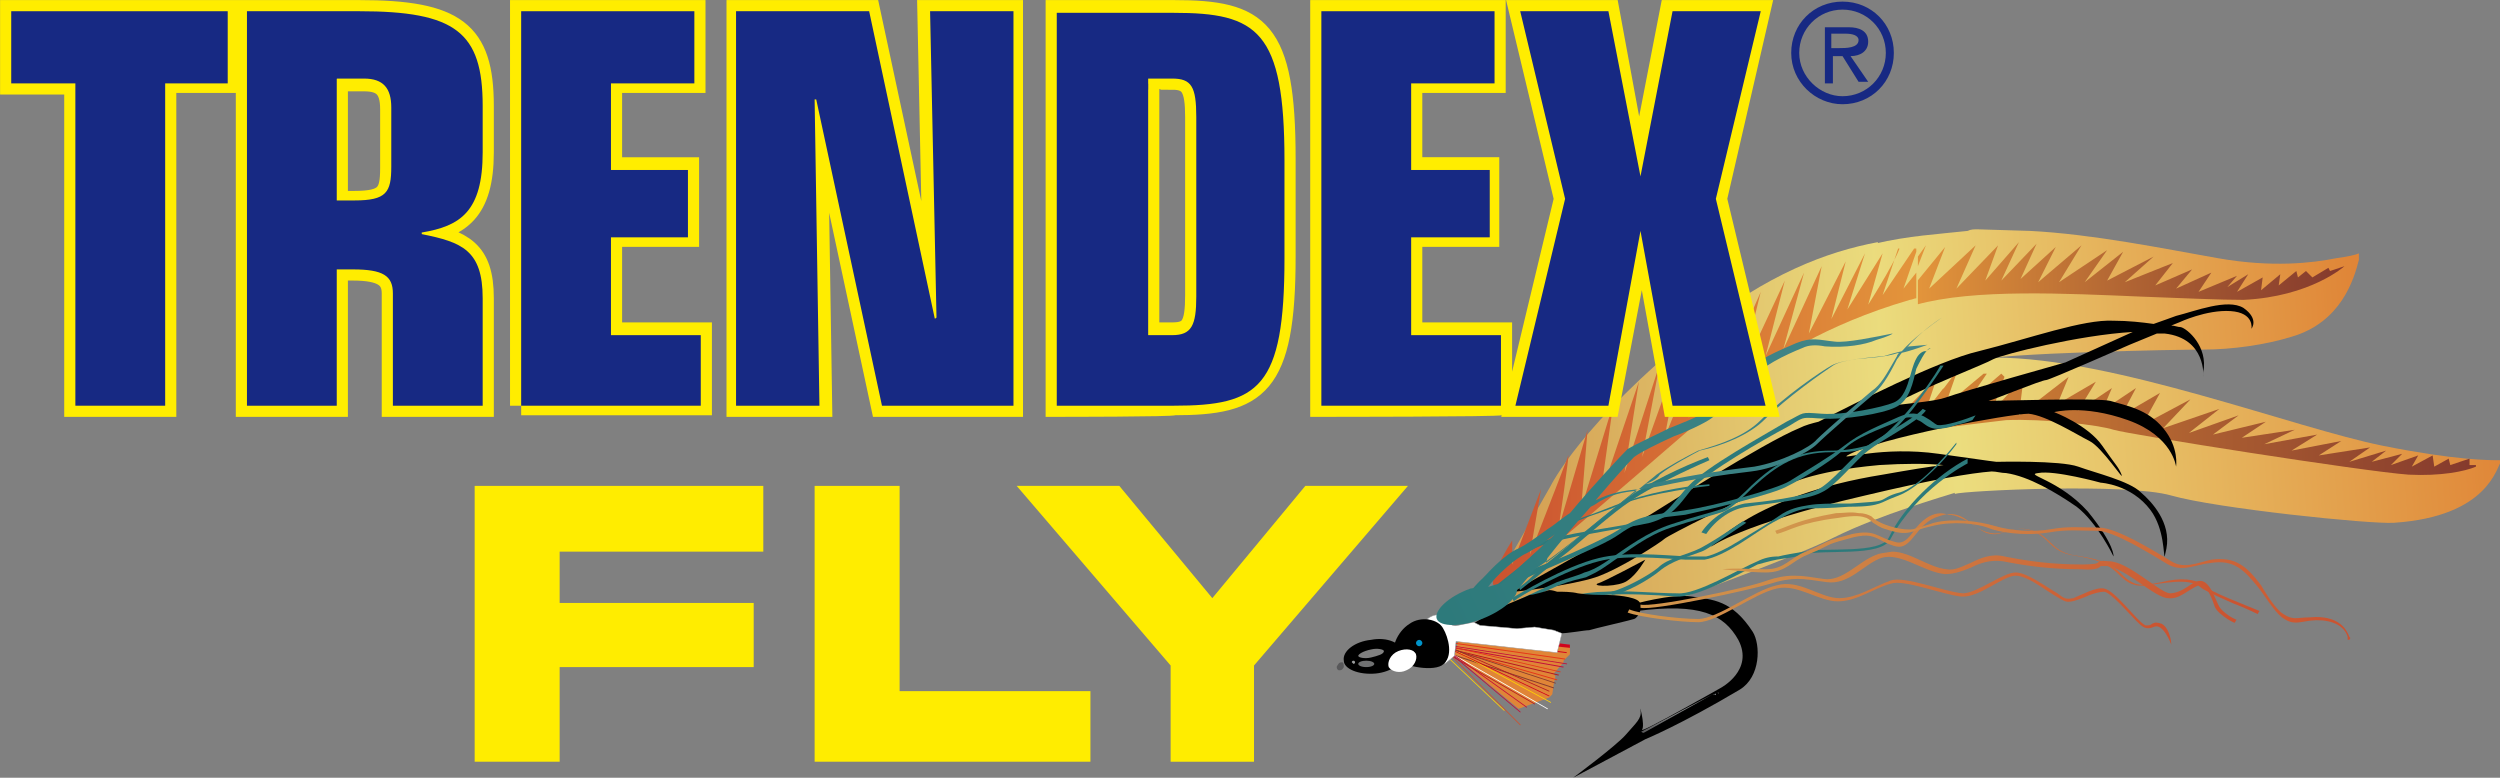 <?xml version="1.0" encoding="utf-8"?>
<!-- Generator: Adobe Illustrator 26.2.1, SVG Export Plug-In . SVG Version: 6.00 Build 0)  -->
<svg version="1.1" id="a" xmlns="http://www.w3.org/2000/svg" xmlns:xlink="http://www.w3.org/1999/xlink" x="0px" y="0px"
	 viewBox="0 0 155.9 48.5" style="enable-background:new 0 0 155.9 48.5;" xml:space="preserve">
<rect x="0" y="0" width="155.9" height="48.5" fill="#808080" stroke="none"/>
<style type="text/css">
	.st0{clip-path:url(#SVGID_00000176027656658866810230000001852784628265772477_);}
	.st1{fill:url(#SVGID_00000029727956605778984040000006512065816259311247_);}
	.st2{clip-path:url(#SVGID_00000169538996727256630390000008094377462649015200_);}
	.st3{fill:url(#SVGID_00000005954677409814766130000005328173472341588404_);}
	.st4{clip-path:url(#SVGID_00000063592951076653328840000007600747863218320788_);}
	.st5{fill:url(#SVGID_00000168118946935300866860000002259030337502202010_);}
	.st6{clip-path:url(#SVGID_00000060717177365962939580000014638704113232115897_);}
	.st7{fill:url(#SVGID_00000006666252372244002980000007092678227920106640_);}
	.st8{clip-path:url(#SVGID_00000095296418216897988510000011793336431496944295_);}
	.st9{fill:url(#SVGID_00000062163039670861955320000002325311069204460223_);}
	.st10{clip-path:url(#SVGID_00000005949002120535147220000007207446107227150484_);}
	.st11{fill:url(#SVGID_00000080185969478390342980000018236437827383322010_);}
	.st12{clip-path:url(#SVGID_00000088111972588081847280000017684225458878365576_);}
	.st13{fill:url(#SVGID_00000052102021552790807470000018228415263956981429_);}
	.st14{clip-path:url(#SVGID_00000129191226156496031180000000127584047280285864_);}
	.st15{fill:url(#SVGID_00000120548199308245210010000001485313780440125593_);}
	.st16{clip-path:url(#SVGID_00000141422609647433345500000014353641941763150000_);}
	.st17{fill:url(#SVGID_00000128450734166018628240000008339906065315440290_);}
	.st18{fill:#9C9E9F;}
	.st19{fill:#707172;}
	.st20{fill:#58585A;}
	.st21{fill:#E08537;}
	.st22{fill:#2D7A7B;}
	.st23{clip-path:url(#SVGID_00000066481675941699524850000003996973818983897764_);}
	.st24{clip-path:url(#SVGID_00000024700653551553989370000012947494718469342143_);}
	.st25{fill:url(#SVGID_00000036947048204096412680000003847815114886324619_);}
	.st26{clip-path:url(#SVGID_00000144330868071553324150000012953902512095801502_);}
	.st27{fill:url(#SVGID_00000070109151511526548270000008271601310588711322_);}
	.st28{clip-path:url(#SVGID_00000137119762133823256080000010363823377526052516_);}
	.st29{fill:url(#SVGID_00000153676935499246343940000002302516155370452398_);}
	.st30{clip-path:url(#SVGID_00000098217813932104625870000015761962776477001659_);}
	.st31{fill:url(#SVGID_00000150099878384364014850000012908015393444692892_);}
	.st32{fill:#D1041D;}
	.st33{fill:none;stroke:#D1041D;stroke-width:6.000000e-02;stroke-miterlimit:3.86;}
	.st34{fill:none;stroke:#E53517;stroke-width:6.000000e-02;stroke-miterlimit:3.86;}
	.st35{fill:none;stroke:#C20B39;stroke-width:6.000000e-02;stroke-miterlimit:3.86;}
	.st36{fill:none;stroke:#84392D;stroke-width:6.000000e-02;stroke-miterlimit:3.86;}
	.st37{fill:none;stroke:#B21821;stroke-width:6.000000e-02;stroke-miterlimit:3.86;}
	.st38{fill:none;stroke:#FFD100;stroke-width:5.000000e-02;stroke-linecap:round;stroke-linejoin:round;}
	.st39{fill:none;stroke:#B21821;stroke-width:5.000000e-02;stroke-linecap:round;stroke-linejoin:round;}
	.st40{fill:none;stroke:#FFFFFF;stroke-width:5.000000e-02;stroke-linecap:round;stroke-linejoin:round;}
	.st41{fill:none;stroke:#CB5230;stroke-width:5.000000e-02;stroke-linecap:round;stroke-linejoin:round;}
	.st42{fill:none;stroke:#C20B39;stroke-width:5.000000e-02;stroke-linecap:round;stroke-linejoin:round;}
	.st43{fill:none;stroke:#D1041D;stroke-width:5.000000e-02;stroke-linecap:round;stroke-linejoin:round;}
	.st44{fill:none;stroke:#84392D;stroke-width:5.000000e-02;stroke-linecap:round;stroke-linejoin:round;}
	.st45{fill:none;stroke:#E53517;stroke-width:5.000000e-02;stroke-linecap:round;stroke-linejoin:round;}
	.st46{fill:#FFFFFF;}
	.st47{fill:none;stroke:#9C9E9F;stroke-width:3.000000e-02;stroke-miterlimit:3.86;}
	.st48{fill:#0094CA;}
	.st49{clip-path:url(#SVGID_00000150104174881232916990000011126390214861065104_);}
	.st50{fill:url(#SVGID_00000183960607847675502870000017174313872406810260_);}
	.st51{fill:#172983;}
	.st52{fill:none;stroke:#FFED00;stroke-width:1.39;stroke-miterlimit:3.86;}
	.st53{fill:#FFED00;}
</style>
<g>
	<defs>
		<rect id="SVGID_1_" x="-615.3" width="595.3" height="841.9"/>
	</defs>
	<clipPath id="SVGID_00000054245274112301850450000012290916705103214011_">
		<use xlink:href="#SVGID_1_"  style="overflow:visible;"/>
	</clipPath>
</g>
<g>
	<g>
		<defs>
			<path id="SVGID_00000038387307717871022440000001506921088258022063_" d="M121.5,22.6c-7.4,1.6-22.4,10.7-22.4,10.7l-6.3,4.4
				l10.6,0.1c0,0,8.2-2.9,11-4.3c2.8-1.4,7-2.6,7.6-2.8c0,0,0.1,0,0.2,0L121.5,22.6L121.5,22.6L121.5,22.6z"/>
		</defs>
		<clipPath id="SVGID_00000052794666116067276020000010781753787082956700_">
			<use xlink:href="#SVGID_00000038387307717871022440000001506921088258022063_"  style="overflow:visible;"/>
		</clipPath>
		<g style="clip-path:url(#SVGID_00000052794666116067276020000010781753787082956700_);">
			
				<linearGradient id="SVGID_00000085217786572776773540000011302612455136422068_" gradientUnits="userSpaceOnUse" x1="-586.29" y1="-420.124" x2="-585.29" y2="-420.124" gradientTransform="matrix(30.675 -2.145 2.145 30.675 18976.982 11661.064)">
				<stop  offset="0" style="stop-color:#D1974D"/>
				<stop  offset="1" style="stop-color:#EBDD7E"/>
			</linearGradient>
			<polygon style="fill:url(#SVGID_00000085217786572776773540000011302612455136422068_);" points="91.7,22.7 121.9,20.6 
				123.1,37.7 92.9,39.8 			"/>
		</g>
	</g>
	<g>
		<defs>
			<path id="SVGID_00000001648383303162904070000008821916212067208325_" d="M124.4,22.3c-0.8,0-1.6,0-2.3,0.2
				c-0.3,0-0.6,0.1-0.8,0.2l0.6,8.1l0,0c0.6-0.2,10.7-0.7,13.5,0.1c2.8,0.8,12.4,1.8,13.9,1.7c5.9-0.4,6.4-3.5,6.7-3.9v0
				c0,0-0.1,0-0.1,0c-0.7,0-2.8,0-7.3-0.9C143.1,26.7,131.8,22.3,124.4,22.3L124.4,22.3"/>
		</defs>
		<clipPath id="SVGID_00000165202508569343796210000001036612815275831439_">
			<use xlink:href="#SVGID_00000001648383303162904070000008821916212067208325_"  style="overflow:visible;"/>
		</clipPath>
		<g style="clip-path:url(#SVGID_00000165202508569343796210000001036612815275831439_);">
			
				<linearGradient id="SVGID_00000096771953141311316010000018325646501584194957_" gradientUnits="userSpaceOnUse" x1="-588.129" y1="-421.325" x2="-587.129" y2="-421.325" gradientTransform="matrix(34.226 -2.393 2.393 34.226 21259.685 13041.495)">
				<stop  offset="0" style="stop-color:#EBDD7E"/>
				<stop  offset="0.87" style="stop-color:#E19140"/>
				<stop  offset="1" style="stop-color:#E08537"/>
			</linearGradient>
			<polygon style="fill:url(#SVGID_00000096771953141311316010000018325646501584194957_);" points="120.6,22.4 155.7,19.9 
				156.6,32.5 121.5,35 			"/>
		</g>
	</g>
	<g>
		<defs>
			<path id="SVGID_00000054232338946871149740000002795521592323774605_" d="M105.8,20.6c-7.2,5.8-9.1,9.7-9.1,9.7l-4.1,7.2
				c0,0,17.6-8.3,23.6-11.7c0.6-0.3,1.1-0.6,1.6-0.9l-0.7-9.8C113.9,15.7,110.2,17.1,105.8,20.6"/>
		</defs>
		<clipPath id="SVGID_00000087397364033185071520000000307457010330908079_">
			<use xlink:href="#SVGID_00000054232338946871149740000002795521592323774605_"  style="overflow:visible;"/>
		</clipPath>
		<g style="clip-path:url(#SVGID_00000087397364033185071520000000307457010330908079_);">
			
				<linearGradient id="SVGID_00000048463619839703904210000007393945243036012695_" gradientUnits="userSpaceOnUse" x1="-583.847" y1="-418.299" x2="-582.847" y2="-418.299" gradientTransform="matrix(26.954 -1.885 1.885 26.954 16616.475 10201.709)">
				<stop  offset="0" style="stop-color:#D1974D"/>
				<stop  offset="1" style="stop-color:#EBDD7E"/>
			</linearGradient>
			<polygon style="fill:url(#SVGID_00000048463619839703904210000007393945243036012695_);" points="91,15.2 117.7,13.3 119.4,37.3 
				92.7,39.2 			"/>
		</g>
	</g>
	<g>
		<defs>
			<path id="SVGID_00000028305259561319995930000004712561453279528613_" d="M123.3,14.3c-0.2,0-0.4,0-0.6,0.1
				c-1.8,0.2-3.7,0.3-5.8,0.8l0.7,9.9c4.4-2.5,3.2-2.1,5.2-2.6c2.2-0.5,12.8-0.7,14.6-0.7s3.9-0.3,5.5-0.8c3.1-0.9,3.9-3.6,4.2-4.8
				l0-0.4c-0.2,0.1-0.7,0.2-1.4,0.3c-1.5,0.3-4,0.6-7.4,0c-3.4-0.6-7.8-1.5-11.7-1.7L123.3,14.3L123.3,14.3z"/>
		</defs>
		<clipPath id="SVGID_00000057850483741131198970000005277889736830508691_">
			<use xlink:href="#SVGID_00000028305259561319995930000004712561453279528613_"  style="overflow:visible;"/>
		</clipPath>
		<g style="clip-path:url(#SVGID_00000057850483741131198970000005277889736830508691_);">
			
				<linearGradient id="SVGID_00000092441777965964772270000007047180206803247769_" gradientUnits="userSpaceOnUse" x1="-585.93" y1="-419.946" x2="-584.93" y2="-419.946" gradientTransform="matrix(30.067 -2.103 2.103 30.067 18617.258 11415.099)">
				<stop  offset="0" style="stop-color:#EBDD7E"/>
				<stop  offset="0.87" style="stop-color:#E19140"/>
				<stop  offset="1" style="stop-color:#E08537"/>
			</linearGradient>
			<polygon style="fill:url(#SVGID_00000092441777965964772270000007047180206803247769_);" points="116.2,14.3 147.1,12.2 
				147.9,24.9 117.1,27.1 			"/>
		</g>
	</g>
	<g>
		<defs>
			<path id="SVGID_00000157990058568536587020000006012928167139778708_" d="M116.5,19l0.9-3.2l-2.2,3.5l1.1-3.5l-2.1,4.1l0.9-3.6
				l-2.3,4.5l0.8-4.2l-2.4,5.2l1.3-4.8l-2.4,5.2l1.2-4.7l-2.8,6l1.3-5.3l-2.8,6.4l1.2-5.4l-2.9,6.9l1.5-6.2l-3,7.4l1.1-5.8l-2.5,7
				l1.1-5.8l-2.2,6.8l0.9-5.7l-2.4,7.1l0.8-5.7l-2,6.5l0.4-4.9l-1.8,6.1c0,0,0.7-4.8,0.6-4.5c-0.1,0.3-2.4,6.2-2.4,6.2l0.7-4.1
				l-1.8,4.7v-1.5c0,0-1.8,2.8-1,2.9h0c0.1,0,0.2,0,0.4-0.1c1.7-0.9,15.2-12.9,16-13.4c0.8-0.5,3.9-2.8,9.4-4.4
				c0.1,0,0.3-0.1,0.4-0.1v-1.6l-0.8,1l0.8-2.3v-0.4l-2.1,3.1l1.1-3.3C118.8,15.4,116.5,19,116.5,19z"/>
		</defs>
		<clipPath id="SVGID_00000136408965626176820600000006812458197820258442_">
			<use xlink:href="#SVGID_00000157990058568536587020000006012928167139778708_"  style="overflow:visible;"/>
		</clipPath>
		<g style="clip-path:url(#SVGID_00000136408965626176820600000006812458197820258442_);">
			
				<linearGradient id="SVGID_00000113326355670947761570000001966888174899728820_" gradientUnits="userSpaceOnUse" x1="-582.717" y1="-420.18" x2="-581.717" y2="-420.18" gradientTransform="matrix(26.71 0 0 26.71 15657.34 11249.2)">
				<stop  offset="0" style="stop-color:#CB5230"/>
				<stop  offset="1" style="stop-color:#E3953B"/>
			</linearGradient>
			
				<rect x="92.7" y="15.5" style="fill:url(#SVGID_00000113326355670947761570000001966888174899728820_);" width="27.1" height="21.5"/>
		</g>
	</g>
	<g>
		<defs>
			<path id="SVGID_00000137824857320511677700000016371240552772068795_" d="M119.6,16v0.6l0.5-1.3C120.1,15.3,119.6,16,119.6,16z
				 M123.8,17.5l0.8-2.2L122,18l1.2-2.7l-2.9,2.7l1-2.6l-1.8,2.2V19c3.6-1,9.3-0.7,14.1-0.5c2.6,0.1,4.9,0.2,6.3,0.2
				c4.2-0.2,6.3-2.1,6.3-2.1l-0.9,0.3l-0.1-0.2l-1,0.6l-0.4-0.4l-0.5,0.4l-0.1-0.4l-1.1,0.9l0.1-0.7l-1.2,1l0.1-0.8l-1.6,0.9
				l0.7-1.1l-1.3,0.8l0.6-0.7l-2.4,1l0.8-1.2l-2.2,1l1-1.2l-2.3,1l1.1-1.4l-3,1.2l1.8-1.6l-2.9,1.5l1-1.8l-2.4,1.9l1.4-2l-3,2
				l1.4-2.3l-2.7,2.3l1.1-2.2l-2.2,2l1-2.2l-2.2,2.3l1.1-2.4L123.8,17.5L123.8,17.5z"/>
		</defs>
		<clipPath id="SVGID_00000113324037082388205760000018038003424528375986_">
			<use xlink:href="#SVGID_00000137824857320511677700000016371240552772068795_"  style="overflow:visible;"/>
		</clipPath>
		<g style="clip-path:url(#SVGID_00000113324037082388205760000018038003424528375986_);">
			
				<linearGradient id="SVGID_00000021121741583896354400000011944799932656522916_" gradientUnits="userSpaceOnUse" x1="-582.717" y1="-420.52" x2="-581.717" y2="-420.52" gradientTransform="matrix(26.71 0 0 26.71 15683.85 11249.161)">
				<stop  offset="0" style="stop-color:#E3953B"/>
				<stop  offset="0.62" style="stop-color:#A45831"/>
				<stop  offset="1" style="stop-color:#84392D"/>
			</linearGradient>
			
				<rect x="119.6" y="15.1" style="fill:url(#SVGID_00000021121741583896354400000011944799932656522916_);" width="26.7" height="3.9"/>
		</g>
	</g>
	<g>
		<defs>
			<path id="SVGID_00000136401367633724159480000007553936130272477630_" d="M118.3,26.1l0.5-2.1c0,0-4.3,4.4-3.1,3.8
				c0.7-0.4,3.2-0.8,5.5-1.2v-2.4l-1.1,1.4l0.7-2.1L118.3,26.1L118.3,26.1z"/>
		</defs>
		<clipPath id="SVGID_00000072989149600886587130000000774961574109665695_">
			<use xlink:href="#SVGID_00000136401367633724159480000007553936130272477630_"  style="overflow:visible;"/>
		</clipPath>
		<g style="clip-path:url(#SVGID_00000072989149600886587130000000774961574109665695_);">
			
				<linearGradient id="SVGID_00000159467652743583902180000009925659717188901257_" gradientUnits="userSpaceOnUse" x1="-515.017" y1="-381.063" x2="-514.017" y2="-381.063" gradientTransform="matrix(6.39 0 0 6.39 3405.77 2460.99)">
				<stop  offset="0" style="stop-color:#CB5230"/>
				<stop  offset="1" style="stop-color:#D58635"/>
			</linearGradient>
			
				<rect x="114.5" y="23.6" style="fill:url(#SVGID_00000159467652743583902180000009925659717188901257_);" width="6.7" height="4.9"/>
		</g>
	</g>
	<g>
		<defs>
			<path id="SVGID_00000085958556690839454310000007323818231728980668_" d="M124.8,23.3l-2.2,1.9l1.3-1.9h-0.2l-2.4,2l0.7-2h-0.1
				l-0.9,1.2v2.2c1.6-0.2,3.2-0.4,4.1-0.5c2.3-0.1,5.8,0.3,6.7,0.6c1,0.3,15.6,2.6,18.4,2.8c2,0.1,3.5-0.2,4.2-0.5V29l-0.4,0l0-0.4
				l-1.2,0.4l-0.1-0.4l-0.9,0.5l-0.1-0.7l-1.3,0.7l0.4-0.7l-1.7,0.6l0.7-0.7l-1.9,0.5l0.9-0.7l-2.3,0.7l1.3-0.9l-3.2,0.5l1.4-0.9
				l-3.1,0.6l1.6-1l-3.3,0.6l1.9-0.9l-3.3,0.5l1.5-1l-3.3,0.8l1.6-1.2l-3.1,1.1l1.9-1.5l-3.5,1.2l1.7-1.8l-3,1.6l1.1-2l-2.4,1.4
				l0.9-1.7l-2.1,1.4l0.6-1.4l-2.1,1.4l1.1-1.8l-2.4,1.4l0.7-1.7l-3.1,2.4l0.3-2.4l-2,2.2l0.8-2.2L124.8,23.3L124.8,23.3z"/>
		</defs>
		<clipPath id="SVGID_00000147901008094747779050000003570875960985624767_">
			<use xlink:href="#SVGID_00000085958556690839454310000007323818231728980668_"  style="overflow:visible;"/>
		</clipPath>
		<g style="clip-path:url(#SVGID_00000147901008094747779050000003570875960985624767_);">
			
				<linearGradient id="SVGID_00000115503286578174154770000004717208012070537144_" gradientUnits="userSpaceOnUse" x1="-587.046" y1="-423.133" x2="-586.046" y2="-423.133" gradientTransform="matrix(33.53 0 0 33.53 19804.519 14214.201)">
				<stop  offset="0" style="stop-color:#D58635"/>
				<stop  offset="0.35" style="stop-color:#B76932"/>
				<stop  offset="1" style="stop-color:#84392D"/>
			</linearGradient>
			
				<rect x="121" y="23.3" style="fill:url(#SVGID_00000115503286578174154770000004717208012070537144_);" width="33.5" height="6.4"/>
		</g>
	</g>
	<g>
		<path d="M94.4,36.9c-0.2,0,8-4.5,8.5-4.8c0.5-0.3,7.1-4.5,9.3-5.4c0.4-0.2,0.8-0.3,1.2-0.4c2.2-1.1,7.4-3.8,10-4.4
			c3.2-0.8,6.5-2,8.4-1.9c0.9,0,1.8,0.1,2.5,0.2c0.6-0.2,1.1-0.4,1.4-0.5c1.2-0.3,3.2-1.1,4.2-0.5c1,0.7,0.5,1.3,0.5,1.3
			s0.2-1-1.3-1.1c-1.5-0.1-3.2,0.7-3.2,0.7l-0.5,0.2c0.2,0,0.4,0.1,0.6,0.1c0.4,0.1,1.7,1.2,1.4,2.8c0,0.2,0,0.3,0,0.3
			s0.2-2.4-2.4-2.7c-0.2,0-0.3,0-0.5,0l-1.7,0.7c0,0-5,2.2-5.2,2.2c-0.3,0-3.2,1.2-3.6,1.3c0.6,0,6.8-0.2,7.6,0
			c1,0.3,2.3,0.5,3.3,1.7s0.8,2.4,0.8,2.4s-0.2-1.9-3-2.9c-2.8-1-4.6-0.5-4.6-0.5s2.1,0.8,3,2.1s1,1.3,1.2,1.8
			c0.2,0.5-1.2-1.7-2-2.1s-2.7-1.6-3.8-1.7c-1.1,0-9.4,1.5-11.3,2.6c-0.5,0.3,2.2-0.6,5.7-0.1c3.5,0.5,3.6,0.5,3.6,0.5
			s4-0.1,5.1,0.3s3.2,0.9,3.9,1.6c0.7,0.6,1.9,1.9,1.6,3.5c-0.1,0.4-0.1,0.5-0.1,0.5c-0.1,0,0-1.7-0.9-2.9c-1.2-1.6-3.1-1.7-3.1-1.7
			s-2.9-0.8-3.9-0.6c-0.9,0.1,1.3,0.4,3.1,2.4c1.7,2.1,1.6,2.8,1.6,2.8s-1-2.1-2.3-3.1c-1.3-0.9-3-1.9-4.4-2.1
			c-0.3,0-0.6-0.1-0.9-0.1c-1.3,0.1-3.7,0.5-7.9,1.5c-7.8,1.8-9.6,3.2-9.6,3.2s2.6-3.2,10.7-4.5c1.7-0.3,2.9-0.5,3.8-0.6
			c-1.1-0.1-2.4-0.1-4,0c-4.4,0.4-5.5,1.2-7,1.6s-6.2,2.8-6.4,3c-0.2,0.2-2.8,1.9-4.3,2.4S94.6,36.9,94.4,36.9 M117.9,25.3
			c1.7-0.2,2.8-0.3,3.4-0.5c1.1-0.4,7.5-2.2,7.5-2.2s2.2-1,4.2-1.9c-3.4,0.2-8.1,1.4-8.7,1.7C123.8,22.7,119.9,24.2,117.9,25.3
			 M124,24.9C124,24.9,124,24.9,124,24.9C124,24.9,124,24.9,124,24.9"/>
		<path d="M102.6,34.9c0,0-2.6,1.4-3,1.5c-0.3,0.2,1.4,0.2,1.9-0.2C102.1,35.8,102.6,34.9,102.6,34.9"/>
		<path d="M98.1,48.5c0,0,2.7-2,3.3-2.7c0.6-0.7,1-1,0.9-1.5c-0.1-0.5,0.3,0.9,0.1,1.2s4.9-2.6,4.9-2.6s2.1-1.1,1.1-3
			c-0.9-1.6-2.4-2.3-6.3-1.8c-1.1,0.2-0.3-0.4-0.3-0.4s2.4-0.7,3.7-0.5c1.3,0.2,2.5,0.2,3.8,2.2c0.5,0.8,0.5,2.8-0.8,3.6
			c-3.7,2.2-5.9,3.1-5.9,3.1L98.1,48.5L98.1,48.5z"/>
	</g>
	<g>
		<defs>
			<path id="SVGID_00000171683359487774257830000003049932656345518728_" d="M106.8,43.3l-4.4,2.3c-0.1,0,0,0.1,0.1,0.1L106.8,43.3
				C106.9,43.4,106.9,43.3,106.8,43.3C106.9,43.3,106.8,43.3,106.8,43.3"/>
		</defs>
		<clipPath id="SVGID_00000062905260070298027290000003546546712315200397_">
			<use xlink:href="#SVGID_00000171683359487774257830000003049932656345518728_"  style="overflow:visible;"/>
		</clipPath>
		<g style="clip-path:url(#SVGID_00000062905260070298027290000003546546712315200397_);">
			
				<linearGradient id="SVGID_00000153696238479945946300000003919033447978534333_" gradientUnits="userSpaceOnUse" x1="-525.541" y1="-328.699" x2="-524.541" y2="-328.699" gradientTransform="matrix(4.649 -1.973 1.973 4.649 3193.919 536.569)">
				<stop  offset="0" style="stop-color:#58585A"/>
				<stop  offset="0.34" style="stop-color:#707172"/>
				<stop  offset="1" style="stop-color:#9C9E9F"/>
			</linearGradient>
			<polygon style="fill:url(#SVGID_00000153696238479945946300000003919033447978534333_);" points="101.5,43.7 106.2,41.7 
				107.8,45.5 103.1,47.5 			"/>
		</g>
	</g>
	<g>
		<path class="st18" d="M106.9,43.3C106.9,43.3,107,43.2,106.9,43.3c0.1-0.1,0.1,0,0.1,0S107,43.4,106.9,43.3
			C107,43.4,106.9,43.3,106.9,43.3"/>
		<path class="st19" d="M107.1,43.2C107.1,43.2,107.1,43.2,107.1,43.2c0.1,0,0.1,0,0.1,0S107.2,43.3,107.1,43.2
			C107.1,43.3,107.1,43.2,107.1,43.2"/>
		<path class="st20" d="M107.5,43C107.5,43,107.5,43,107.5,43C107.5,43,107.5,43,107.5,43C107.5,43.1,107.5,43.1,107.5,43
			C107.5,43.1,107.5,43.1,107.5,43"/>
		<path d="M83.8,41.2c-0.1-0.6,0.7-1.2,1.7-1.3c1-0.2,1.9,0.2,2,0.8c0.1,0.6-0.7,1.2-1.7,1.3C84.7,42.1,83.8,41.7,83.8,41.2
			 M84.7,40.9c0,0.1,0.4,0.2,0.8,0.1c0.4-0.1,0.8-0.2,0.8-0.4c0-0.1-0.4-0.2-0.8-0.1C85,40.6,84.7,40.8,84.7,40.9"/>
		<path class="st19" d="M84.7,41.4c0-0.1,0.2-0.2,0.5-0.2s0.5,0.1,0.5,0.2s-0.2,0.2-0.5,0.2S84.7,41.5,84.7,41.4"/>
		<path class="st18" d="M84.3,41.3c0-0.1,0.1-0.1,0.1-0.1s0.1,0,0.1,0.1s-0.1,0.1-0.1,0.1S84.3,41.3,84.3,41.3"/>
		<path class="st20" d="M83.4,41.5c0.1-0.2,0.2-0.2,0.3-0.2s0.1,0.2,0.1,0.3c-0.1,0.2-0.2,0.2-0.3,0.2S83.3,41.6,83.4,41.5"/>
	</g>
	<polygon class="st21" points="97.1,40.1 97.9,40.3 97.9,40.8 97.5,41.2 97.5,41.3 96.9,42 97,42.2 96.9,42.6 96.8,43.3 96.6,43.5 
		94.7,44.2 90.7,40.9 91,39.7 	"/>
	<g>
		<path class="st22" d="M121.2,22.8c0,0-0.7,1.1-1.6,2.3c-0.9,1.2-2.1,2.5-3.1,2.8c-0.8,0.3-1.4,0.3-2.3,0.3c-2.1,0-3.4,0.8-4.9,2.2
			c-0.4,0.4-1.3,1.3-1.8,1.5c-0.9,0.3-1.8,0.5-3.3,1c-1.5,0.5-2.6,1.4-3.9,2.3c-0.7,0.5-1,0.6-1.4,0.8c-0.4,0.1-0.9,0.2-1.7,0.5
			c-1.6,0.7-3.4,1.6-3.4,1.6l-0.1-0.2c0,0,1.8-0.9,3.4-1.6c0.8-0.3,1.3-0.4,1.7-0.6c0.4-0.1,0.8-0.3,1.4-0.7c1.3-0.9,2.5-1.8,4-2.3
			c1.5-0.5,2.4-0.7,3.3-1c0.5-0.2,1.4-1.1,1.7-1.4c1.6-1.5,2.9-2.2,5-2.2c0.8,0,1.4-0.1,2.2-0.3c1.5-0.5,3.8-3.6,4.6-5L121.2,22.8
			L121.2,22.8z"/>
		<path class="st22" d="M122,27.7c0,0-0.5,0.7-1.2,1.4s-1.6,1.5-2.4,1.8c-0.8,0.3-0.9,0.4-1.2,0.5c-0.3,0.1-0.7,0.2-1.9,0.2
			c-1.3,0.1-2,0.1-2.6,0.1c-0.6,0.1-1.1,0.3-1.8,0.7c-0.8,0.4-1.6,1-2.4,1.5c-0.8,0.5-1.6,0.9-2.2,1c-0.3,0-0.7,0-1.2,0
			c-1.7-0.1-3.9-0.3-5.4,0.1c-2,0.5-5,2.2-5.3,2.5l-0.1-0.2c0.3-0.2,3.3-2,5.4-2.5c1.6-0.4,3.8-0.2,5.5-0.1c0.5,0,0.9,0,1.2,0
			c0.5-0.1,1.3-0.5,2.1-1s1.7-1,2.4-1.5s1.3-0.6,1.9-0.7c0.6-0.1,1.3-0.1,2.6-0.1c1.3-0.1,1.6-0.1,1.9-0.2c0.3-0.1,0.4-0.3,1.2-0.5
			c1.2-0.4,2.7-2.1,3.5-3.1L122,27.7L122,27.7z"/>
		<path class="st22" d="M122.7,28.9c0,0-0.8,0.4-1.8,1.2c-1,0.8-2.2,2-3,3.5c-0.6,1.2-4.2,0.6-5.5,1c-0.6,0.2-1.1,0.2-1.6,0.3
			c-0.5,0.1-0.8,0.2-1.2,0.3c-1.2,0.6-3.8,2.1-5.1,2c-1.2-0.1-3.2-0.2-4.4-0.1c-1.2,0.1-3.4,0.6-3.4,0.6l-0.1-0.2
			c0,0,0.6-0.2,1.3-0.3c0.7-0.2,1.6-0.3,2.2-0.3c1.2-0.1,3.2,0.1,4.5,0.1c1.2,0.1,3.8-1.5,5-2c0.4-0.2,0.8-0.3,1.3-0.3
			c0.4-0.1,1-0.2,1.6-0.3c1.2-0.3,4.8,0.2,5.3-0.9c0.9-1.9,3-3.9,4.9-4.9L122.7,28.9L122.7,28.9z"/>
		<path class="st22" d="M108.9,32.6c0,0-0.6,0.4-1.2,0.8c-0.6,0.4-1.3,0.9-1.6,1c-0.8,0.3-1.9,0.6-2.6,1.2c-0.6,0.5-2.1,1.4-3,1.5
			l0-0.2c0.8-0.2,2.3-1,2.9-1.5c0.6-0.6,1.8-0.8,2.6-1.2c0.2-0.1,0.9-0.5,1.5-0.9c0.6-0.4,1.2-0.8,1.2-0.8L108.9,32.6L108.9,32.6z"
			/>
		<path class="st22" d="M106.1,33.2c0.6-0.9,1.7-1.6,2.7-1.8c1.1-0.1,3.7-0.4,4.6-0.9c0.8-0.4,2-1.9,2.9-2.6
			c0.8-0.6,3.1-1.8,3.6-2.4l0.2,0.1c-0.5,0.7-2.7,1.8-3.6,2.5c-0.9,0.7-2,2.2-2.9,2.6c-0.9,0.5-3.5,0.7-4.6,0.9
			c-1,0.1-2,0.8-2.6,1.7L106.1,33.2L106.1,33.2z"/>
		<path class="st22" d="M123,26.2c0,0-0.5,0.2-1,0.3c-0.5,0.2-1.2,0.3-1.5,0.2c-0.4-0.1-0.6-0.4-0.9-0.5c-0.3-0.2-0.7-0.3-1.3,0.1
			c-1.1,0.5-2.5,0.9-3.4,1.8c-0.9,0.8-2.6,1.8-3.4,2.2c-0.8,0.5-5,1.5-6.4,1.8c-1.6,0.2-2.7,0.2-4.1,1.2c-0.7,0.5-1.9,1-3,1.5
			c-1.1,0.5-2.1,0.9-2.5,1.1c-0.4,0.2-1,0.5-1.5,0.7c-0.5,0.2-0.9,0.4-1.1,0.5l-0.1-0.2c0.2-0.2,0.7-0.4,1.1-0.6
			c0.5-0.2,1-0.4,1.5-0.7s1.5-0.6,2.6-1.1c1.1-0.5,2.2-1,3-1.5c1.4-1,2.5-0.9,4.2-1.2c1.5-0.2,5.6-1.3,6.4-1.8
			c0.8-0.5,2.5-1.5,3.4-2.2c1-0.8,2.3-1.3,3.4-1.8c0.7-0.3,1.2-0.3,1.8,0.1c0.2,0.1,0.4,0.3,0.6,0.4c0.5,0.1,1.9-0.4,2.4-0.6
			L123,26.2L123,26.2z"/>
		<path class="st22" d="M106.6,30.3c0,0-3.7,0.4-5.6,1.2c-0.9,0.4-1.7,0.6-2.4,0.9c-0.6,0.2-1.1,0.5-1.5,1c-0.4,0.5-1.4,1.4-2.3,2.2
			s-1.8,1.5-2,1.6L92.7,37c0.2-0.2,1-0.8,2-1.6c0.9-0.8,1.9-1.6,2.3-2.1c0.4-0.5,1-0.8,1.6-1c0.6-0.2,1.4-0.5,2.4-0.9
			c1.5-0.6,4-1.1,5.6-1.2L106.6,30.3L106.6,30.3z"/>
		<path class="st22" d="M106.6,28.7c0,0-3.3,1.4-5,2.6c-0.9,0.6-2.4,1.9-3.8,3.1C97,35,96.3,35.6,95.8,36c-0.5,0.4-0.9,0.7-1,0.8
			l-0.1-0.2c0.1,0,0.5-0.3,1-0.8s1.2-1,1.9-1.6c1.4-1.2,3-2.5,3.8-3.1c1.4-1,3.5-2,5.1-2.6L106.6,28.7L106.6,28.7z"/>
	</g>
	<g>
		<defs>
			<path id="SVGID_00000122706860551691907840000007040272434456072838_" d="M96.6,36.8c-0.3,0.1-1,0.3-1.2,0.3
				c-0.2,0.1-1.7,0.7-1.9,0.8S91.7,39,91.7,39s0.7,0.4,2.2,0.4s1.8-0.1,2-0.1s0.7,0.2,1.3,0.2s1.6-0.2,1.9-0.2
				c0.3-0.1,2.5-0.6,2.8-0.7c0.3-0.1,0.6-0.8,0.3-1.1c-0.3-0.3-1.5-0.4-2-0.4s-1.2,0-1.8-0.1c-0.4-0.1-0.9-0.1-1.3-0.1
				C96.8,36.8,96.7,36.8,96.6,36.8"/>
		</defs>
		<clipPath id="SVGID_00000062191165103552912330000004221779862780350891_">
			<use xlink:href="#SVGID_00000122706860551691907840000007040272434456072838_"  style="overflow:visible;"/>
		</clipPath>
		<g style="clip-path:url(#SVGID_00000062191165103552912330000004221779862780350891_);">
			
				<rect x="91.6" y="36.4" transform="matrix(0.998 -6.975647e-02 6.975647e-02 0.998 -2.422 6.865)" width="10.9" height="3.4"/>
		</g>
	</g>
	<path class="st22" d="M120.4,21.7c-0.3,0-0.8,1.1-0.9,1.3c-0.2,0.8-0.4,2-1.3,2.4c-0.8,0.4-3.2,0.8-4.6,0.7c-0.3,0-0.9-0.1-1.2,0
		c-0.3,0.1-0.7,0.4-0.9,0.5c-1.5,0.8-5,2.8-6,3.9c-0.8,1-1.2,1.7-2.6,2.1c-1.3,0.3-4.2,0.7-6.1,1.2c-1.9,0.5-4.5,2.3-5.2,3.7
		l-0.2-0.1c0.7-1.5,3.4-3.2,5.3-3.8c1.9-0.5,4.8-0.8,6.1-1.2c0.9-0.2,1.2-0.6,1.8-1.3c0.2-0.2,0.4-0.5,0.7-0.8
		c1.1-1.2,4.6-3.1,6.1-4c1.2-0.6,0.8-0.6,2.2-0.5c1.4,0.1,3.8-0.4,4.5-0.7c1.2-0.5,0.9-2.9,1.9-3.2c0,0,0.1,0,0.1,0L120.4,21.7
		L120.4,21.7z"/>
	<g>
		<defs>
			<path id="SVGID_00000005987940414917525930000014927843958216975534_" d="M122.4,37c-1.2-0.1-3.6-1.1-4.5-0.8
				c-1.1,0.4-2.1,1.1-3.2,1.1c-1.2,0-2.5-1.2-3.9-0.8c-1.4,0.3-3.7,2.1-4.9,2.1s-3.6-0.3-4.3-0.6l-0.1,0.2c0.8,0.3,3.3,0.6,4.4,0.6
				c1.2,0,3.5-1.8,4.9-2.1c1.3-0.3,2.6,0.8,3.8,0.8c1.2,0,2.2-0.8,3.3-1.1c0.8-0.3,3.3,0.7,4.4,0.8c1.1,0.1,2.6-1.3,3.4-1.3
				c0.4,0,1,0.3,1.6,0.7c0.3,0.2,1.2,0.8,1.5,0.9c0.3,0.1,0.8-0.1,1.3-0.3c0.4-0.2,0.9-0.3,1.1-0.3c0.4,0,1.6,1.4,2,1.8
				c0.4,0.4,0.6,0.6,1.1,0.4c0.6-0.3,1.1,1.1,1.1,1.1c0-0.4-0.2-1.1-0.6-1.3c-0.3-0.1-0.4-0.1-0.6,0c-0.1,0.1-0.2,0.1-0.4,0.1
				c-0.5-0.2-1.9-2.2-2.6-2.3c-0.5-0.1-1.4,0.4-1.9,0.6c-0.5,0.1-0.6,0-1-0.3c-0.7-0.4-1.9-1.3-2.6-1.3
				C124.9,35.7,123.3,37,122.4,37"/>
		</defs>
		<clipPath id="SVGID_00000044870501720197974110000010706745024513925782_">
			<use xlink:href="#SVGID_00000005987940414917525930000014927843958216975534_"  style="overflow:visible;"/>
		</clipPath>
		<g style="clip-path:url(#SVGID_00000044870501720197974110000010706745024513925782_);">
			
				<linearGradient id="SVGID_00000045617261642631544810000012006528809673642632_" gradientUnits="userSpaceOnUse" x1="-585.953" y1="-425.991" x2="-584.953" y2="-425.991" gradientTransform="matrix(33.512 5.308 -5.308 33.512 17477.346 17421.31)">
				<stop  offset="0" style="stop-color:#D1974D"/>
				<stop  offset="1" style="stop-color:#CB5230"/>
			</linearGradient>
			<polygon style="fill:url(#SVGID_00000045617261642631544810000012006528809673642632_);" points="100.8,40 102.3,30.4 
				136.2,35.8 134.7,45.4 			"/>
		</g>
	</g>
	<g>
		<defs>
			<path id="SVGID_00000140004042861027873800000009653381535086314136_" d="M117,34.6c-1.1,0.4-2.1,1.7-3.3,1.5
				c-0.7-0.1-1.2-0.2-1.8-0.2c-0.6,0-1.1,0.1-1.7,0.3c-1.3,0.5-7.2,1.7-7.9,1.5l0,0.2c0.8,0.2,6.8-1.1,8.1-1.5
				c0.6-0.2,1.2-0.3,1.7-0.3c0.5,0,1.1,0.1,1.8,0.2c1.4,0.2,2.3-1.1,3.4-1.5c1.2-0.4,2.7,0.9,4,1c0.6,0,1.1-0.2,1.6-0.4
				c0.6-0.3,1.2-0.5,2-0.4c1.5,0.3,3,0.5,4.9,0.5c0.1,0,1,0.1,1.2-0.2c0.1,0,0.2,0,0.4,0c1.1,0.1,3,2,3.8,2c0.7,0.1,1.2-0.5,1.9-0.8
				c0.5-0.2,0.9,1,1,1.3c0.1,0.3,0.5,0.6,0.8,0.8c0.3,0.2,0.6,0.3,0.6,0.3l0.1-0.2c0,0-0.3-0.1-0.6-0.3c-0.7-0.5-0.6-0.6-0.9-1.2
				c-0.6-1.4-1.1-1-1.7-0.6c-0.3,0.2-0.7,0.4-1.1,0.4c-0.7-0.1-2.6-2-3.8-2c-0.2,0-0.5-0.1-0.7,0.1c-0.1,0.1-0.9,0.1-1,0.1
				c-1.8,0-3.3-0.2-4.8-0.5c-0.8-0.2-1.5,0.1-2.1,0.4c-0.5,0.2-1,0.5-1.5,0.4c-1.1-0.1-2.3-1.1-3.4-1.1
				C117.4,34.5,117.2,34.5,117,34.6"/>
		</defs>
		<clipPath id="SVGID_00000103234691774024922220000005824126655872276668_">
			<use xlink:href="#SVGID_00000140004042861027873800000009653381535086314136_"  style="overflow:visible;"/>
		</clipPath>
		<g style="clip-path:url(#SVGID_00000103234691774024922220000005824126655872276668_);">
			
				<linearGradient id="SVGID_00000045605862361219818630000000263377039208753594_" gradientUnits="userSpaceOnUse" x1="-583.724" y1="-433.043" x2="-582.724" y2="-433.043" gradientTransform="matrix(27.695 16.641 -16.641 27.695 9067.76 21735.74)">
				<stop  offset="0" style="stop-color:#D1974D"/>
				<stop  offset="1" style="stop-color:#CB5230"/>
			</linearGradient>
			<polygon style="fill:url(#SVGID_00000045605862361219818630000000263377039208753594_);" points="100.1,37.8 112,18 141.3,35.6 
				129.4,55.4 			"/>
		</g>
	</g>
	<g>
		<defs>
			<path id="SVGID_00000065039487926018191540000015136980567838393733_" d="M119.5,32.9c-0.3,0.4-0.7,1.1-1.3,0.9
				c-1.2-0.3-1.2-0.8-2.7-0.5c-0.7,0.2-1.2,0.3-1.6,0.5s-0.8,0.4-1.3,0.6c-1,0.4-1.3,1.1-2.5,1.1c-0.9,0-1.8-0.1-2.7,0
				c0,0,1.8,0.2,2.7,0.2c1.3,0,1.6-0.7,2.6-1.1c0.5-0.2,0.9-0.4,1.3-0.6c0.4-0.2,0.9-0.3,1.6-0.5c0.9-0.2,1.2-0.1,1.9,0.3
				c0.9,0.4,1.2,0.5,1.9-0.4c0.4-0.5,0.8-1,1.5-1.2c1.1-0.4,1.6,0.1,2.4,0.7c0.8,0.5,1.4,0.4,1.9,0.2c0.4-0.1,0.9-0.2,1.5,0
				c1.1,0.4,1.1,1.2,2.4,1.5c1.1,0.2,2.1,0.3,3,1.2c0.6,0.6,1,0.8,1.8,0.7c0.9-0.1,2.6-0.5,3.3,0.1c0.2,0.2,1.1,0.6,2,1
				c0.8,0.3,1.6,0.7,1.6,0.7l0.1-0.2c-0.7-0.3-3.1-1.2-3.5-1.6c-0.5-0.4-1.4-0.5-2.6-0.2c-1.1,0.2-1.6,0.4-2.5-0.5
				c-0.9-0.9-1.9-1-3.1-1.2c-1.3-0.3-1.3-1.1-2.4-1.5c-0.9-0.3-1.4,0-2.2,0.2c-0.9,0.1-1.2-0.4-1.9-0.8c-0.4-0.2-0.8-0.4-1.2-0.4
				C120.7,31.8,120,32.3,119.5,32.9"/>
		</defs>
		<clipPath id="SVGID_00000078003681035914227160000015795432189344383617_">
			<use xlink:href="#SVGID_00000065039487926018191540000015136980567838393733_"  style="overflow:visible;"/>
		</clipPath>
		<g style="clip-path:url(#SVGID_00000078003681035914227160000015795432189344383617_);">
			
				<linearGradient id="SVGID_00000013889281519018237200000017078049848029988784_" gradientUnits="userSpaceOnUse" x1="-582.75" y1="-432.091" x2="-581.75" y2="-432.091" gradientTransform="matrix(27.204 14.464 -14.464 27.204 9714.039 20211.611)">
				<stop  offset="0" style="stop-color:#D1974D"/>
				<stop  offset="1" style="stop-color:#CB5230"/>
			</linearGradient>
			<polygon style="fill:url(#SVGID_00000013889281519018237200000017078049848029988784_);" points="104.7,36.7 114.7,17.9 
				143.5,33.2 133.5,52 			"/>
		</g>
	</g>
	<g>
		<defs>
			<path id="SVGID_00000131351119595807014100000006993277814318869432_" d="M114.5,32c-2.3,0.4-2.9,0.8-3.8,1.1l0.1,0.2
				c0.8-0.2,1.4-0.7,3.8-1c1.2-0.2,1.5-0.1,1.8,0c0.2,0.1,0.3,0.2,0.4,0.3c0.2,0.1,0.4,0.3,0.8,0.4c1.5,0.5,1.5,0.1,2.9-0.2
				c1.2-0.3,2.8-0.2,3.7,0.2c1,0.3,2.4,0.4,3.6,0.2c1.1-0.2,2-0.1,3-0.1s3.4,1.5,4.4,2.1c0.9,0.5,1.7,0,2.7-0.1
				c1.4-0.2,2,0.4,2.9,1.5c0.4,0.5,1,1.5,1.5,1.9c0.7,0.5,1,0.3,1.8,0.2c0.9-0.1,2,0.1,2.3,1c0,0.1,0,0.2,0,0.2l0.2,0
				c0,0,0-0.1-0.1-0.2c-0.4-1.1-1.5-1.3-2.5-1.2c-0.7,0-1,0.2-1.6-0.2c-0.5-0.3-1.1-1.3-1.4-1.8c-0.9-1.2-1.6-1.8-3.1-1.6
				c-0.9,0.2-1.7,0.6-2.5,0.1c-1-0.6-3.4-2.1-4.5-2.1s-1.9-0.1-3,0.1c-1.1,0.2-2.5,0.1-3.5-0.2c-1-0.3-2.6-0.5-3.8-0.2
				c-0.6,0.2-0.9,0.3-1.3,0.4c-0.6,0.1-1.7-0.2-2.2-0.5c-0.2-0.1-0.3-0.2-0.4-0.3c-0.2-0.1-0.4-0.2-0.8-0.2
				C115.4,31.9,115,32,114.5,32"/>
		</defs>
		<clipPath id="SVGID_00000152979584687632287680000008783622521925642386_">
			<use xlink:href="#SVGID_00000131351119595807014100000006993277814318869432_"  style="overflow:visible;"/>
		</clipPath>
		<g style="clip-path:url(#SVGID_00000152979584687632287680000008783622521925642386_);">
			
				<linearGradient id="SVGID_00000031927266635539513820000008137846208644505526_" gradientUnits="userSpaceOnUse" x1="-585.042" y1="-432.473" x2="-584.042" y2="-432.473" gradientTransform="matrix(30.218 16.75 -16.75 30.218 10548.558 22895.688)">
				<stop  offset="0" style="stop-color:#D1974D"/>
				<stop  offset="1" style="stop-color:#CB5230"/>
			</linearGradient>
			<polygon style="fill:url(#SVGID_00000031927266635539513820000008137846208644505526_);" points="107.4,38 119.1,16.8 
				149.9,33.8 138.1,55 			"/>
		</g>
	</g>
	<polygon class="st32" points="91.1,39.7 97.9,40.4 97.9,40.2 91.1,39.4 	"/>
	<line class="st33" x1="90.7" y1="39.8" x2="97.7" y2="40.7"/>
	<line class="st34" x1="90.6" y1="40.1" x2="97.6" y2="41.1"/>
	<line class="st35" x1="90.7" y1="40.4" x2="97.5" y2="41.6"/>
	<line class="st36" x1="90.5" y1="40.8" x2="96.9" y2="42.9"/>
	<line class="st37" x1="90.5" y1="40.5" x2="97.2" y2="42.1"/>
	<line class="st34" x1="90.5" y1="40.5" x2="97.1" y2="42.4"/>
	<line class="st38" x1="90.3" y1="41" x2="93.8" y2="44.3"/>
	<line class="st39" x1="90.5" y1="40.9" x2="95.7" y2="43.9"/>
	<line class="st40" x1="96.5" y1="44.2" x2="90.4" y2="40.7"/>
	<line class="st41" x1="94.8" y1="45.2" x2="90.4" y2="40.8"/>
	<line class="st42" x1="94.8" y1="44.4" x2="90.4" y2="40.7"/>
	<line class="st38" x1="96.7" y1="43.8" x2="90.8" y2="40.6"/>
	<line class="st43" x1="96.6" y1="43.4" x2="90.5" y2="40.5"/>
	<line class="st39" x1="96.6" y1="43.1" x2="90.5" y2="40.4"/>
	<line class="st44" x1="97" y1="42.6" x2="90.6" y2="40.5"/>
	<line class="st45" x1="97.3" y1="41.9" x2="90.8" y2="40.4"/>
	<path class="st42" d="M95.2,44.1l-4.6-3.3 M97.7,41.4l-7-1.1"/>
	<g>
		<path class="st46" d="M89,38.6c0,0,0.5-0.4,0.8-0.2c0.3,0.2,0.3,0.3,0.6,0.5s0.5,0.1,0.5,0.1l1-0.2l0.4,0.2l2.3,0.2l1.1-0.1
			l1.2,0.2l0.5,0.2l-0.3,1.2L90.8,40l-0.1,0.9l-0.6,0.5c0,0,0.2-1.4,0-1.7C89.9,39.3,89,38.6,89,38.6"/>
		<path class="st47" d="M89,38.6c0,0,0.5-0.4,0.8-0.2c0.3,0.2,0.3,0.3,0.6,0.5s0.5,0.1,0.5,0.1l1-0.2l0.4,0.2l2.3,0.2l1.1-0.1
			l1.2,0.2l0.5,0.2l-0.3,1.2L90.8,40l-0.1,0.9l-0.6,0.5c0,0,0.2-1.4,0-1.7C89.9,39.3,89,38.6,89,38.6L89,38.6z"/>
		<path d="M87,41c-0.3-0.5,0.1-1.6,0.9-2.1c0.7-0.5,1.8-0.3,2.1,0.3c0.3,0.5,0.7,1.8-0.1,2.3C89.2,41.9,87.3,41.5,87,41"/>
		<path class="st46" d="M86.6,41.6c-0.1-0.3,0.1-0.8,0.6-1c0.5-0.2,1-0.1,1.1,0.2c0.1,0.3-0.1,0.8-0.6,1
			C87.3,42,86.8,41.9,86.6,41.6"/>
		<path d="M88.1,40.3c0-0.2,0.2-0.5,0.4-0.5s0.4,0.2,0.4,0.5s-0.2,0.5-0.4,0.5S88.1,40.6,88.1,40.3"/>
		<path class="st48" d="M88.3,40.1c0-0.1,0.1-0.2,0.2-0.2s0.2,0.1,0.2,0.2s-0.1,0.2-0.2,0.2S88.3,40.2,88.3,40.1"/>
	</g>
	<g>
		<defs>
			<path id="SVGID_00000082338168693238340010000015103358623657794998_" d="M95.2,34.5c0.4-0.2,1.1-0.7,1.8-1.2l0.1-0.1
				c-1.1,1-2.8,2.6-3.5,3.2c-0.2,0-0.5,0.1-0.8,0.2C93.3,35.9,94.5,34.8,95.2,34.5 M96.5,34.8c0.7-0.9,1.7-2.1,2.7-3.2l0.2-0.1
				c1-0.7,1.8-0.8,2.7-0.9c-1.7,1.3-4.3,3.5-5.7,4.5L96.5,34.8L96.5,34.8z M103.5,29.6c0.6-0.5,2.3-1.4,2.5-1.5c1.4-0.3,3.1-1,4-1.9
				c1.4-1.4,3.7-3,4.3-3.4c0.3-0.2,0.8-0.3,1.4-0.4c0.9-0.1,1.8-0.1,2.7-0.4c0,0.1-0.1,0.1-0.1,0.2c-0.7,1.2-1,1.8-1.6,2.2
				c-0.6,0.5-2.9,2.5-3.4,3c-0.4,0.5-2.2,1.4-3.9,1.7c-1.7,0.2-3.8,0.5-5.6,0.9c-0.4,0.1-0.8,0.1-1.2,0.2
				C103.1,30,103.4,29.8,103.5,29.6 M118.6,21.9c-0.4,0.1-0.8,0.2-1.1,0.3c-0.8,0.1-2.6,0.2-3.3,0.6c-0.7,0.4-2.9,1.9-4.4,3.4
				c-1,1-2.5,1.5-3.9,1.9c-0.8,0.4-1.9,1-2.6,1.5c-0.1,0.1-0.5,0.4-1.1,0.9c-0.9,0.1-1.7,0.2-2.7,0.7c1.1-1.3,2.1-2.4,2.4-2.7
				c0.4-0.3,1.4-0.8,2.5-1.3c0.6-0.2,1.9-0.8,2.3-1.1c0.8-0.6,2-1.6,2.5-2.4c0.5-0.8,2.2-1.6,3.2-2c0.4-0.2,0.9-0.2,1.4-0.1
				c1.3,0.1,2.5-0.1,3.2-0.4c0.7-0.2,1.1-0.4,1-0.4c-1,0.2-2.9,0.6-3.6,0.5c-1-0.1-1.4-0.3-2.4,0.1c-0.9,0.4-2.7,1.1-3.3,2
				c-0.5,0.8-1.7,1.7-2.4,2.3c-0.4,0.3-1.7,0.8-2.2,1c-1,0.5-2.1,1-2.6,1.3c-0.4,0.4-2.1,2.2-3.6,4c-0.5,0.3-0.9,0.7-1.4,1
				c-0.8,0.6-1.4,1-1.8,1.2c-0.8,0.3-2.2,1.7-2.6,2.4c-0.1,0-0.2,0.1-0.4,0.1c-1.4,0.5-2.3,1.4-2.1,1.9c0.2,0.5,1.5,0.5,2.8,0
				c1.3-0.5,2.2-1.3,2.2-1.8c0.2-0.2,0.6-0.7,1.1-1.3c1.3-0.8,4.6-3.5,6.4-5c0.5,0,0.9-0.1,1.5-0.2c1.8-0.4,3.9-0.7,5.6-0.9
				c1.7-0.2,3.6-1.2,4.1-1.7c0.5-0.5,2.8-2.5,3.4-3c0.6-0.5,1-1.1,1.6-2.3c0.1-0.1,0.2-0.3,0.3-0.4c0.5-0.1,1.6-0.5,1.6-0.5
				l-1.1,0.1c-0.1,0-0.1,0-0.2,0.1c0.8-1,2.2-1.9,2.2-1.9C120.4,20.3,119.3,21.1,118.6,21.9"/>
		</defs>
		<clipPath id="SVGID_00000020390516467666929480000001675083037369317771_">
			<use xlink:href="#SVGID_00000082338168693238340010000015103358623657794998_"  style="overflow:visible;"/>
		</clipPath>
		<g style="clip-path:url(#SVGID_00000020390516467666929480000001675083037369317771_);">
			
				<linearGradient id="SVGID_00000000907186439539640400000000014573476168183941_" gradientUnits="userSpaceOnUse" x1="-593.586" y1="-417.887" x2="-592.586" y2="-417.887" gradientTransform="matrix(32.89 -15.337 15.337 32.89 26021.328 4677.6)">
				<stop  offset="0" style="stop-color:#2D7A7B"/>
				<stop  offset="1" style="stop-color:#45878A"/>
			</linearGradient>
			<polygon style="fill:url(#SVGID_00000000907186439539640400000000014573476168183941_);" points="82.4,23.3 115.6,7.8 
				128.6,35.7 95.4,51.2 			"/>
		</g>
	</g>
	<polygon class="st51" points="4.7,25.3 10.3,25.3 10.3,5.2 14.2,5.2 14.2,0.7 0.7,0.7 0.7,5.2 4.7,5.2 	"/>
	<path class="st51" d="M15.4,25.3H21v-8.5h1c1.9,0,2.5,0.4,2.5,1.5v7h5.6v-6.7c0-3-1.3-3.5-3.8-4v-0.1c2.4-0.4,3.8-1.3,3.8-5V6.6
		c0-4.6-1.7-5.9-7.7-5.9h-7L15.4,25.3L15.4,25.3z M21,4.9h1.7c1.2,0,1.7,0.6,1.7,1.8v3.7c0,1.6-0.3,2.1-2.3,2.1H21V4.9z"/>
	<polygon class="st51" points="32.5,25.3 43.7,25.3 43.7,20.9 38.1,20.9 38.1,14.8 42.9,14.8 42.9,10.6 38.1,10.6 38.1,5.2 
		43.3,5.2 43.3,0.7 32.5,0.7 	"/>
	<polygon class="st51" points="55,25.3 63.2,25.3 63.2,0.7 58,0.7 58.4,19.8 58.3,19.9 54.2,0.7 45.9,0.7 45.9,25.3 51.1,25.3 
		50.8,6.2 50.9,6.2 	"/>
	<path class="st51" d="M65.9,25.3h7.3c5.3,0,6.9-1.1,6.9-9.2V10c0-8.1-1.7-9.2-6.9-9.2h-7.3V25.3z M71.6,4.9h1.5
		c1.2,0,1.5,0.5,1.5,2.4v11.2c0,1.8-0.3,2.4-1.5,2.4h-1.5C71.6,20.9,71.6,4.9,71.6,4.9z"/>
	<polygon class="st51" points="82.4,25.3 93.6,25.3 93.6,20.9 88,20.9 88,14.8 92.9,14.8 92.9,10.6 88,10.6 88,5.2 93.2,5.2 
		93.2,0.7 82.4,0.7 	"/>
	<polygon class="st51" points="94.5,25.3 100.3,25.3 102.3,14.4 102.3,14.4 104.3,25.3 110.1,25.3 107,12.4 109.8,0.7 104.3,0.7 
		102.3,11 102.3,11 100.3,0.7 94.8,0.7 97.6,12.4 	"/>
	<path class="st52" d="M94.5,25.3l3.1-12.9L94.8,0.7h5.5l1.9,10.3l2-10.3h5.5L107,12.4l3.1,12.9h-5.7l-2-11l-2.1,11H94.5L94.5,25.3z
		 M82.4,25.3V0.7h10.8v4.4H88v5.4h4.8v4.2H88v6.1h5.6v4.4C93.6,25.3,82.4,25.3,82.4,25.3z M65.9,25.3V0.7h7.3c5.3,0,6.9,1.1,6.9,9.2
		v6.1c0,8.1-1.7,9.2-6.9,9.2C73.3,25.3,65.9,25.3,65.9,25.3z M71.6,4.9v15.9h1.5c1.2,0,1.5-0.5,1.5-2.4V7.3c0-1.8-0.3-2.4-1.5-2.4
		C73.1,4.9,71.6,4.9,71.6,4.9z M55,25.3L50.9,6.2l0.3,19.1h-5.2V0.7h8.2l4.1,19.1L57.9,0.7h5.2v24.6H55z M32.5,25.3V0.7h10.8v4.4
		h-5.2v5.4h4.8v4.2h-4.8v6.1h5.6v4.4H32.5z M15.4,25.3V0.7h7c6,0,7.7,1.3,7.7,5.9v2.9c0,3.7-1.5,4.6-3.8,5c2.5,0.6,3.8,1.1,3.8,4.1
		v6.7h-5.6v-7c0-1-0.6-1.5-2.5-1.5h-1v8.5L15.4,25.3L15.4,25.3z M21,4.9v7.7h1.1c2,0,2.3-0.5,2.3-2.1V6.8c0-1.3-0.5-1.8-1.7-1.8H21
		L21,4.9z M4.7,25.3V5.2H0.7V0.7h13.5v4.4h-3.9v20.2H4.7z"/>
	<polygon class="st51" points="4.7,25.3 10.3,25.3 10.3,5.2 14.2,5.2 14.2,0.7 0.7,0.7 0.7,5.2 4.7,5.2 	"/>
	<path class="st51" d="M15.4,25.3H21v-8.5h1c1.9,0,2.5,0.4,2.5,1.5v7h5.6v-6.7c0-3-1.3-3.5-3.8-4v-0.1c2.4-0.4,3.8-1.3,3.8-5V6.6
		c0-4.6-1.7-5.9-7.7-5.9h-7L15.4,25.3L15.4,25.3z M21,4.9h1.7c1.2,0,1.7,0.6,1.7,1.8v3.7c0,1.6-0.3,2.1-2.3,2.1H21V4.9z"/>
	<polygon class="st51" points="32.5,25.3 43.7,25.3 43.7,20.9 38.1,20.9 38.1,14.8 42.9,14.8 42.9,10.6 38.1,10.6 38.1,5.2 
		43.3,5.2 43.3,0.7 32.5,0.7 	"/>
	<polygon class="st51" points="55,25.3 63.2,25.3 63.2,0.7 58,0.7 58.4,19.8 58.3,19.9 54.2,0.7 45.9,0.7 45.9,25.3 51.1,25.3 
		50.8,6.2 50.9,6.2 	"/>
	<path class="st51" d="M65.9,25.3h7.3c5.3,0,6.9-1.1,6.9-9.2V10c0-8.1-1.7-9.2-6.9-9.2h-7.3V25.3z M71.6,4.9h1.5
		c1.2,0,1.5,0.5,1.5,2.4v11.2c0,1.8-0.3,2.4-1.5,2.4h-1.5C71.6,20.9,71.6,4.9,71.6,4.9z"/>
	<polygon class="st51" points="82.4,25.3 93.6,25.3 93.6,20.9 88,20.9 88,14.8 92.9,14.8 92.9,10.6 88,10.6 88,5.2 93.2,5.2 
		93.2,0.7 82.4,0.7 	"/>
	<polygon class="st51" points="94.5,25.3 100.3,25.3 102.3,14.4 102.3,14.4 104.3,25.3 110.1,25.3 107,12.4 109.8,0.7 104.3,0.7 
		102.3,11 102.3,11 100.3,0.7 94.8,0.7 97.6,12.4 	"/>
	<path class="st51" d="M114.2,3V2.1h0.9c0.4,0,0.8,0.1,0.8,0.4c0,0.5-0.8,0.5-1.2,0.5C114.8,3,114.2,3,114.2,3z M115.4,3.5
		c0.6,0,1.1-0.3,1.1-0.9c0-0.7-0.6-0.9-1.2-0.9h-1.5v3.5h0.5V3.5h0.6l1,1.6h0.6L115.4,3.5L115.4,3.5z M114.9,6
		c-1.4,0-2.7-1.2-2.7-2.7s1.2-2.7,2.7-2.7s2.7,1.2,2.7,2.7S116.4,6,114.9,6 M114.9,6.5c1.8,0,3.2-1.4,3.2-3.2s-1.4-3.2-3.2-3.2
		s-3.2,1.4-3.2,3.2S113.2,6.5,114.9,6.5"/>
	<polygon class="st53" points="29.6,30.3 47.6,30.3 47.6,34.4 34.9,34.4 34.9,37.6 47,37.6 47,41.6 34.9,41.6 34.9,47.5 29.6,47.5 	
		"/>
	<polygon class="st53" points="50.8,30.3 56.1,30.3 56.1,43.1 68,43.1 68,47.5 50.8,47.5 	"/>
	<polygon class="st53" points="73,41.5 63.4,30.3 69.8,30.3 75.6,37.3 81.4,30.3 87.8,30.3 78.2,41.5 78.2,47.5 73,47.5 	"/>
</g>
</svg>
